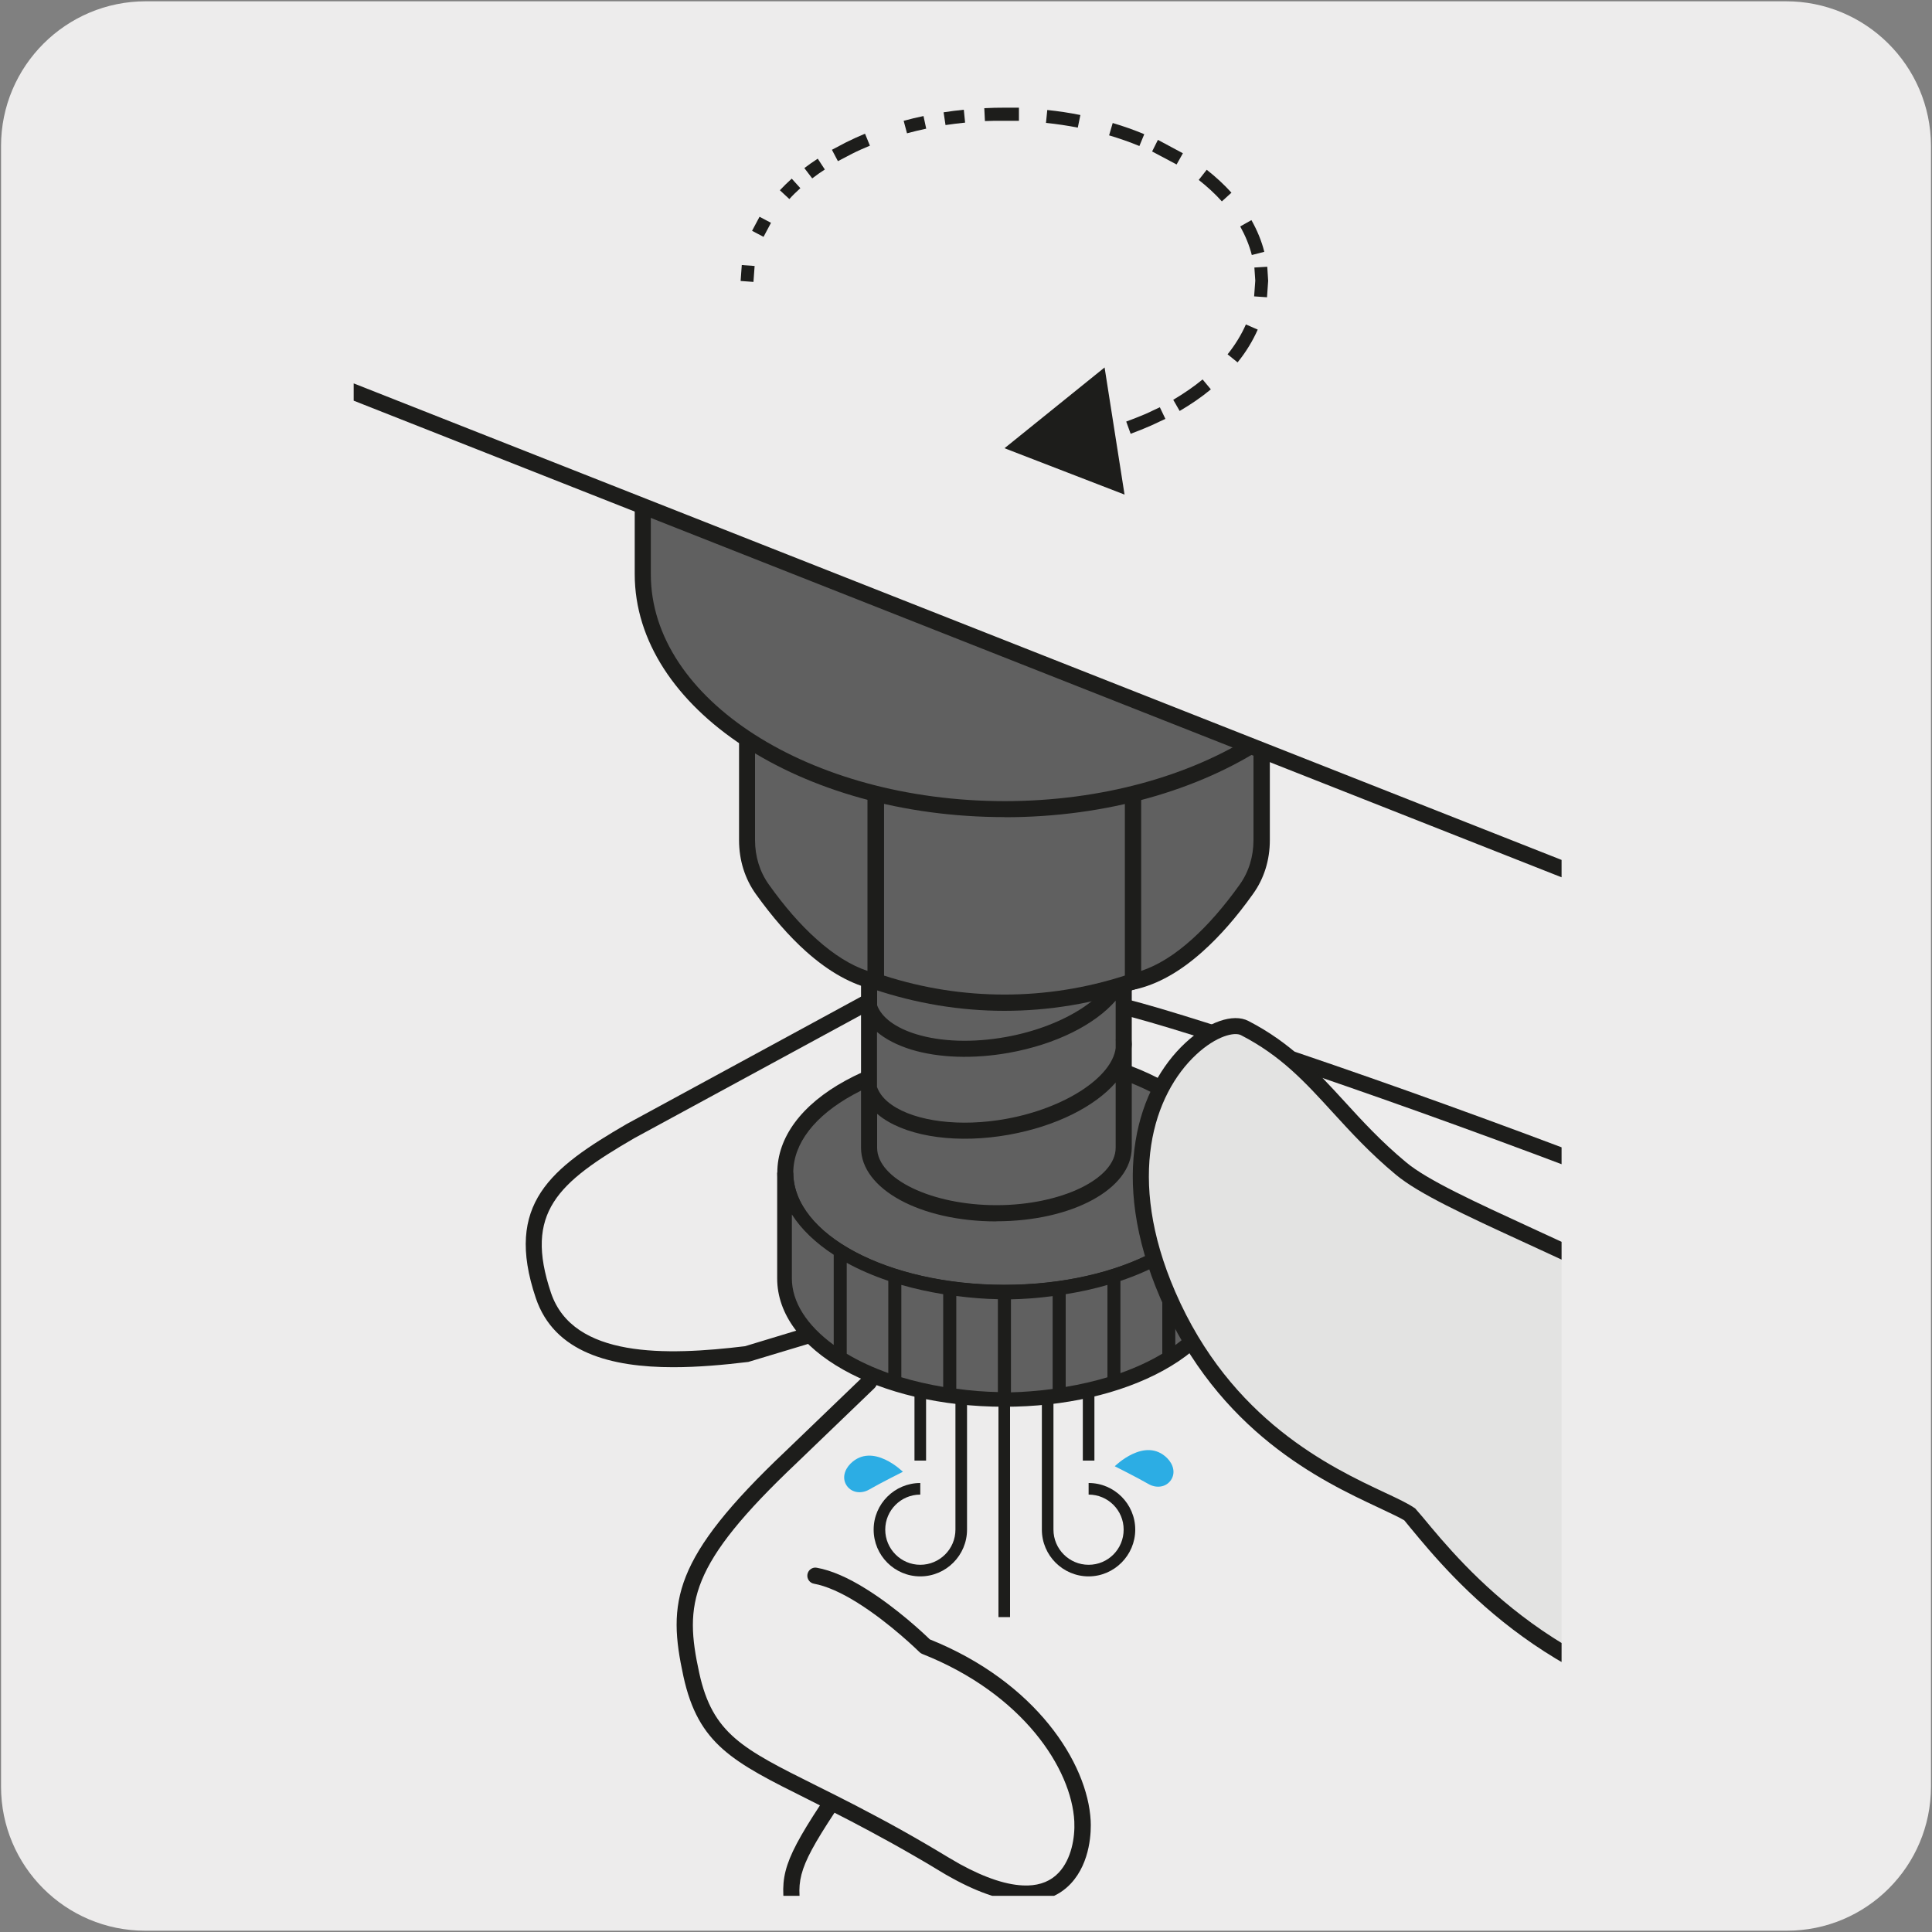 <svg viewBox="0 0 150 150" xmlns="http://www.w3.org/2000/svg" xmlns:xlink="http://www.w3.org/1999/xlink"><rect x="0" y="0" width="150" height="150" fill="#808080" stroke="none"/><clipPath id="a"><path d="m27.46 2.61h93.78v144.58h-93.78z"/></clipPath><clipPath id="b"><path d="m27.46 2.61h93.78v144.58h-93.78z"/></clipPath><clipPath id="c"><path d="m27.46 2.61h93.78v144.58h-93.78z"/></clipPath><path d="m11.32.1h127.31c6.21-.02 11.27 5 11.29 11.21v127.4c0 6.18-5.01 11.19-11.19 11.19h-127.46c-6.18 0-11.19-5.01-11.19-11.19v-127.37c0-6.21 5.04-11.24 11.24-11.24z" fill="#edecec"/><g clip-path="url(#a)" fill="#1d1d1b"><path d="m52.28 106.15c-4.84 0-9.25-1.13-10.68-5.37-2.47-7.32 1.19-10.1 7.05-13.51l18.44-10.02c.31-.17.68-.06.85.25.16.3.05.68-.25.85l-18.43 10.01c-5.98 3.47-8.58 5.79-6.48 12.02 1.72 5.08 8.95 4.88 15.06 4.14l4.98-1.51c.35-.1.68.09.78.42s-.09.68-.42.78l-5.08 1.53c-1.9.23-3.9.41-5.83.41z"/><path d="m196.14 139.93c-4.56-3.64-10.21-9.37-15.68-14.91-5.25-5.32-10.68-10.82-14.91-14.22-12.18-9.78-68.22-29.57-78.77-32.11l-3.47 15.89-1.22-.27 3.74-17.11.61.13c8.82 1.86 67.35 22.43 79.9 32.5 4.29 3.44 9.74 8.97 15.02 14.31 5.44 5.52 11.07 11.22 15.57 14.82l-.78.98z"/><path d="m81.3 163.91c-.4 0-.8-.04-1.2-.12-.57-.11-1.12-.31-1.65-.58-2.9-1.5-5.4-2.61-7.61-3.59l-1.67-.75c-4.38-1.98-7.28-3.56-7.74-7.29-.11-.9-.23-1.64-.34-2.28-.55-3.36-.57-4.34 2.57-9.13l-.91-.46c-5.86-2.92-8.53-4.26-9.69-9.56-1.25-5.75-.88-9.14 7.94-17.49l6.03-5.8c.25-.24.65-.23.89.01.24.25.23.65-.01.89l-6.04 5.81c-8.4 7.95-8.76 10.93-7.58 16.32 1.03 4.72 3.37 5.89 9.02 8.71l1.56.78c.98.49 2.04 1.04 3.2 1.66 1.17.62 2.43 1.32 3.8 2.12.56.33 1.14.67 1.73 1.03.32.19.63.37.93.54 2.01 1.1 3.73 1.66 5.13 1.66h.04.1c1-.03 1.8-.36 2.4-1 .99-1.05 1.27-2.74 1.21-3.97-.21-4.1-4-9.92-11.81-13.01-.08-.03-.15-.08-.21-.14-.02-.02-2.28-2.25-4.81-3.83-1.27-.8-2.44-1.31-3.38-1.48-.34-.06-.57-.39-.51-.73s.39-.58.73-.51c1.12.2 2.41.76 3.83 1.65 2.39 1.49 4.48 3.46 4.94 3.91 8.24 3.31 12.25 9.6 12.49 14.07.04.72.03 3.22-1.55 4.9-.48.51-1.05.88-1.7 1.11 3.68 2.6 6.89 6.85 6.2 11.06-.3 1.8-1.28 3.35-2.75 4.37-1.08.74-2.3 1.13-3.55 1.13zm-16.51-23.17c-3.07 4.66-2.95 5.36-2.46 8.35.11.66.23 1.42.34 2.34.35 2.85 2.36 4.19 7.01 6.3l1.66.74c2.22.99 4.74 2.11 7.68 3.63.42.22.87.38 1.32.47 1.31.26 2.66-.03 3.79-.81 1.19-.82 1.98-2.08 2.23-3.54.68-4.09-3.03-8.32-6.82-10.58-1.59-.03-3.48-.64-5.65-1.84-.31-.17-.63-.35-.95-.55-.59-.36-1.16-.7-1.72-1.02-1.34-.78-2.59-1.47-3.73-2.08-.96-.52-1.86-.98-2.7-1.41z"/></g><path d="m78.42 125.55h-.9v-19.71h.9zm6.1-3.16c-2 0-3.63-1.63-3.63-3.63v-16.67h.9v16.67c0 1.5 1.22 2.73 2.73 2.73s2.72-1.22 2.72-2.73-1.22-2.72-2.72-2.72v-.9c2 0 3.62 1.63 3.62 3.62s-1.63 3.63-3.62 3.63zm.45-8.99h-.9v-8.47h.9z" fill="#1d1d1b"/><path d="m90.61 113.2c.49.49.68 1.17.29 1.73-.4.56-1.14.63-1.73.29-.88-.51-2.62-1.38-2.62-1.38s2.35-2.34 4.07-.63" fill="#2cade4"/><path d="m66.04 113.63c-.49.49-.68 1.17-.29 1.73.4.56 1.14.63 1.73.29.88-.51 2.62-1.38 2.62-1.38s-2.35-2.34-4.07-.63" fill="#2cade4"/><path d="m71.45 122.39c-2 0-3.62-1.63-3.62-3.63s1.63-3.62 3.62-3.62v.9c-1.5 0-2.72 1.22-2.72 2.72s1.22 2.73 2.72 2.73 2.73-1.22 2.73-2.73v-16.67h.9v16.67c0 2-1.63 3.63-3.63 3.63zm.45-8.99h-.9v-8.47h.9z" fill="#1d1d1b"/><path d="m77.99 100.38c-9.4 0-17.01-4.18-17.01-9.34s7.62-9.34 17.02-9.34 17.01 4.18 17.01 9.34-7.62 9.34-17.01 9.34" fill="#606060"/><path d="m77.99 101c-9.73 0-17.64-4.47-17.64-9.96 0-2.73 1.88-5.28 5.31-7.15 3.31-1.81 7.69-2.81 12.34-2.81 9.72 0 17.64 4.47 17.64 9.96s-7.75 9.96-17.64 9.96zm0-18.67c-4.44 0-8.61.94-11.74 2.66-3.01 1.65-4.66 3.8-4.66 6.06 0 4.8 7.35 8.71 16.39 8.71s16.39-3.91 16.39-8.71-7.35-8.71-16.38-8.71z" fill="#1d1d1b"/><path d="m87.25 63.71v25.4c0 2.82-4.43 5.09-9.89 5.09s-9.89-2.28-9.89-5.09v-25.4c0 2.81 4.42 5.09 9.89 5.09s9.89-2.28 9.89-5.09" fill="#606060"/><path d="m77.36 94.83c-5.9 0-10.51-2.51-10.51-5.72v-4.5c-.03-.11-.06-.22-.08-.34h.08v-6.03c-.03-.11-.06-.22-.08-.34h.08v-14.2h1.25c0 2.42 4.24 4.46 9.26 4.46s9.26-2.04 9.26-4.46h1.25v10.66c.02.24.02.47 0 .71v5.65c.02.24.02.47 0 .71v7.67c0 3.2-4.62 5.72-10.51 5.72zm-9.26-8.35v2.63c0 2.42 4.24 4.46 9.26 4.46s9.26-2.04 9.26-4.46v-5.06c-1.61 1.85-4.61 3.39-8.29 4.05-3.9.7-7.65.2-9.8-1.29-.15-.11-.3-.22-.44-.34zm0-2.06c.19.51.57.97 1.15 1.37 1.86 1.29 5.33 1.72 8.86 1.08 4.59-.83 8.22-3.24 8.51-5.49v-.57s0-.06-.01-.09h.01v-3.03c-1.61 1.85-4.61 3.39-8.29 4.05-2.75.49-5.44.4-7.58-.25-1.09-.34-1.99-.8-2.66-1.37v4.3zm0-6.37c.35.95 1.43 1.75 3.02 2.24 1.95.6 4.43.68 6.99.22 4.59-.83 8.22-3.24 8.51-5.49v-.57s0-.06-.01-.09h.01v-7.89c-1.76 1.78-5.21 2.97-9.26 2.97s-7.5-1.19-9.26-2.97v11.59z" fill="#1d1d1b"/><path d="m77.99 74.84c-6.87 0-12.44-2.86-12.44-6.4s5.57-6.41 12.44-6.4c6.87 0 12.44 2.87 12.44 6.4s-5.57 6.4-12.44 6.4" fill="#cfcfcf"/><path d="m77.99 75.46c-7.33 0-13.07-3.09-13.07-7.03 0-1.96 1.42-3.76 3.98-5.09 2.43-1.25 5.65-1.94 9.07-1.94h.02c7.33 0 13.07 3.09 13.07 7.03s-5.74 7.03-13.07 7.03zm-.02-12.8c-3.22 0-6.23.64-8.49 1.8-2.13 1.1-3.3 2.51-3.3 3.97 0 3.13 5.41 5.77 11.82 5.77s11.82-2.64 11.82-5.77-5.41-5.78-11.82-5.78h-.02z" fill="#1d1d1b"/><path d="m77.99 73.24c-5.46 0-9.89-2.15-9.89-4.81 0-2.65 4.43-4.81 9.89-4.81s9.89 2.15 9.89 4.81-4.43 4.81-9.89 4.81" fill="#cfcfcf"/><path d="m77.99 73.87c-5.89 0-10.51-2.39-10.51-5.43 0-.89.4-1.77 1.17-2.54 1.78-1.79 5.36-2.9 9.34-2.9 5.9 0 10.51 2.39 10.51 5.43s-4.62 5.43-10.51 5.43zm0-9.62c-3.6 0-6.92.99-8.46 2.53-.53.53-.8 1.09-.8 1.65 0 2.02 3.72 4.18 9.26 4.18s9.26-2.16 9.26-4.18-3.72-4.18-9.26-4.18z" fill="#1d1d1b"/><path d="m68 42.67c-1.56.34-3.24 1.27-5 2.84-1.76 1.58-3.44 3.68-4.99 6.12 1.54.34 3.24 1.25 4.99 2.81 1.76 1.57 3.45 3.68 4.99 6.11 3.1-1.05 6.48-1.65 9.99-1.65 3.5 0 6.89.61 9.98 1.65 1.55-2.43 3.24-4.54 4.99-6.11s3.45-2.48 4.99-2.82c-1.55-2.44-3.23-4.54-4.99-6.12-1.76-1.57-3.44-2.5-4.99-2.84-3.1-1.05-6.48-1.68-9.99-1.69-3.51 0-6.89.65-9.98 1.69" fill="#cfcfcf"/><path d="m67.73 61.3-.26-.41c-1.59-2.5-3.24-4.51-4.88-5.98-1.59-1.42-3.22-2.34-4.7-2.67l-.88-.19.48-.76c1.64-2.58 3.35-4.68 5.1-6.25 1.81-1.61 3.57-2.61 5.25-2.98 3.36-1.13 6.77-1.71 10.15-1.71 3.42 0 6.85.59 10.19 1.73 1.62.34 3.4 1.35 5.21 2.96 1.76 1.58 3.47 3.68 5.1 6.25l.48.76-.87.19c-1.49.33-3.12 1.25-4.7 2.67-1.64 1.46-3.28 3.47-4.88 5.97l-.26.41-.46-.16c-3.16-1.07-6.45-1.61-9.79-1.62-3.33 0-6.63.55-9.79 1.62l-.46.16zm10.25-3.03c3.31 0 6.58.52 9.72 1.53 1.58-2.41 3.21-4.37 4.84-5.83 1.48-1.33 2.96-2.24 4.41-2.72-1.43-2.15-2.91-3.92-4.42-5.28-1.65-1.47-3.23-2.37-4.71-2.69-3.28-1.11-6.58-1.67-9.86-1.68-3.25 0-6.54.56-9.78 1.66l-.07.02c-1.47.32-3.06 1.23-4.72 2.7-1.49 1.35-2.98 3.12-4.41 5.27 1.45.48 2.93 1.4 4.41 2.72 1.64 1.46 3.27 3.42 4.84 5.83 3.15-1.01 6.42-1.53 9.73-1.53z" fill="#1d1d1b"/><path d="m77.98 77.86c3.52 0 6.89-.61 9.99-1.66v-15.65c-3.1-1.05-6.48-1.65-9.98-1.65-3.51 0-6.89.6-9.99 1.65v15.65c3.11 1.05 6.47 1.66 9.99 1.66" fill="#606060"/><path d="m77.98 78.48c-3.45 0-6.87-.57-10.19-1.69l-.43-.14v-16.55l.43-.14c6.56-2.23 13.83-2.23 20.38 0l.43.14v16.55l-.43.14c-3.29 1.12-6.72 1.69-10.19 1.69zm-9.36-2.74c6.12 1.98 12.67 1.96 18.72 0v-14.75c-6.04-1.95-12.68-1.95-18.72 0z" fill="#1d1d1b"/><path d="m92.96 73.4c1.32-1.18 2.6-2.66 3.81-4.35.81-1.13 1.19-2.47 1.19-3.82v-13.6c-1.54.34-3.24 1.24-4.99 2.81-1.75 1.56-3.44 3.68-4.99 6.11v15.65c1.55-.34 3.24-1.23 4.99-2.81" fill="#606060"/><path d="m87.35 76.98v-16.61l.1-.15c1.65-2.59 3.36-4.68 5.1-6.24 1.77-1.59 3.55-2.58 5.28-2.96l.76-.17v14.38c0 1.55-.45 2.99-1.31 4.18-1.27 1.79-2.58 3.28-3.9 4.46-1.76 1.58-3.53 2.57-5.27 2.95l-.76.17zm1.25-16.25v14.65c1.29-.43 2.61-1.25 3.94-2.45 1.24-1.11 2.49-2.54 3.71-4.25.7-.98 1.07-2.17 1.07-3.45v-12.78c-1.28.43-2.61 1.26-3.95 2.46-1.62 1.45-3.23 3.4-4.78 5.82z" fill="#1d1d1b"/><path d="m63 73.4c-1.32-1.18-2.6-2.66-3.81-4.36-.81-1.13-1.19-2.47-1.19-3.81v-13.6c1.55.34 3.24 1.25 4.99 2.81 1.75 1.57 3.45 3.68 5 6.11v15.66c-1.56-.33-3.24-1.23-5-2.81" fill="#606060"/><path d="m68.62 76.98-.76-.16c-1.72-.37-3.5-1.36-5.28-2.95-1.33-1.19-2.64-2.7-3.9-4.46-.85-1.19-1.3-2.63-1.3-4.17v-14.37l.76.16c1.72.37 3.5 1.36 5.28 2.95 1.73 1.55 3.45 3.65 5.11 6.23l.1.15v16.62zm-5.21-4.05c1.34 1.2 2.67 2.03 3.94 2.45v-14.66c-1.56-2.42-3.17-4.38-4.78-5.82-1.35-1.2-2.67-2.03-3.95-2.46v12.78c0 1.28.37 2.47 1.07 3.45 1.2 1.69 2.45 3.13 3.72 4.26z" fill="#1d1d1b"/><path d="m95.28 49.9c0 4.92-7.74 8.92-17.3 8.92s-17.3-3.99-17.3-8.92 7.74-8.92 17.29-8.92 17.3 4 17.3 8.93" fill="#cfcfcf"/><path d="m77.99 59.44c-10.05 0-17.92-4.19-17.92-9.55s7.87-9.55 17.92-9.55 17.93 4.19 17.93 9.55-7.87 9.54-17.92 9.54zm0-17.84c-9.03 0-16.67 3.8-16.67 8.29s7.48 8.3 16.67 8.3 16.67-3.8 16.67-8.29-7.48-8.3-16.67-8.3z" fill="#1d1d1b"/><path d="m91.6 49.9c0 3.76-6.1 6.81-13.61 6.81s-13.62-3.05-13.62-6.81 6.1-6.81 13.61-6.81 13.62 3.05 13.62 6.81" fill="#cfcfcf"/><path d="m77.99 57.33c-7.99 0-14.25-3.27-14.25-7.44s6.26-7.43 14.24-7.43 14.24 3.27 14.24 7.44-6.25 7.43-14.24 7.43zm0-13.62c-7.04 0-12.99 2.83-12.99 6.18s5.95 6.19 12.99 6.19 12.99-2.83 12.99-6.18-5.95-6.19-12.99-6.19z" fill="#1d1d1b"/><path d="m106.06 28.54v16.05c0 10.07-12.57 18.23-28.07 18.23-15.51 0-28.08-8.16-28.08-18.23v-16.05c0 10.07 12.57 18.23 28.08 18.23s28.07-8.16 28.07-18.23" fill="#606060"/><path d="m77.99 63.44c-15.83 0-28.71-8.46-28.71-18.86v-16.04h1.25c0 9.7 12.32 17.6 27.46 17.61 15.13 0 27.45-7.9 27.45-17.61h1.25v16.05c0 10.4-12.87 18.86-28.7 18.86zm-27.46-29.39v10.54c0 9.7 12.32 17.6 27.46 17.61 15.13 0 27.45-7.9 27.45-17.61v-10.53c-3.6 7.72-14.54 13.34-27.45 13.34s-23.86-5.63-27.46-13.35z" fill="#1d1d1b"/><path d="m77.99 46.77c-15.51 0-28.08-8.16-28.08-18.23s12.57-18.24 28.08-18.24 28.07 8.16 28.07 18.24c0 10.07-12.57 18.23-28.07 18.23" fill="#fff"/><path d="m77.99 47.27c-15.76 0-28.58-8.41-28.58-18.73 0-5.05 3-9.78 8.45-13.32 5.38-3.49 12.53-5.42 20.13-5.42 15.75 0 28.57 8.41 28.57 18.74 0 5.05-3 9.78-8.45 13.31-5.38 3.49-12.53 5.42-20.13 5.42zm0-36.47c-7.41 0-14.36 1.87-19.59 5.26-5.16 3.35-8 7.78-7.99 12.48 0 9.77 12.37 17.73 27.58 17.73 7.41 0 14.36-1.87 19.58-5.26 5.16-3.35 7.99-7.78 7.99-12.47 0-9.78-12.37-17.74-27.57-17.74z" fill="#1d1d1b"/><path d="m27.46 2.62v27.82l94.57 37.31v-65.13z" fill="#edecec"/><g clip-path="url(#b)"><path d="m203.52 100.53c-.08 0-.16-.01-.23-.04l-214.93-84.81c-.24-.09-.4-.33-.4-.58v-91.63c0-.21.1-.4.27-.52s.39-.14.58-.06l214.94 84.8c.24.09.4.33.4.58v91.63c0 .21-.1.4-.27.52-.11.07-.23.11-.35.11zm-214.3-85.85 213.68 84.3v-90.28l-213.68-84.31z" fill="#1d1d1b"/></g><path d="m95 91.04v8.22c0 5.15-7.62 9.34-17.01 9.33-9.4 0-17.01-4.18-17.01-9.34v-8.21c0 5.15 7.61 9.34 17.01 9.34s17.01-4.18 17.01-9.34" fill="#cfcfcf"/><path d="m78 109.22h-.02c-9.89 0-17.64-4.38-17.64-9.96v-8.22h1.25c0 4.8 7.35 8.71 16.39 8.71s16.39-3.91 16.39-8.71h1.25v8.22c0 2.73-1.89 5.27-5.31 7.15-3.3 1.81-7.67 2.81-12.31 2.81zm-16.41-14.49v4.53c0 4.8 7.35 8.71 16.39 8.71h.02c4.43 0 8.59-.94 11.71-2.65 3-1.65 4.66-3.8 4.66-6.05v-4.46c-2.58 3.67-8.86 6.2-16.39 6.2s-13.79-2.6-16.39-6.28z" fill="#1d1d1b"/><path d="m73.73 100.05v8.21c1.37.2 2.77.33 4.25.33v-8.21c-1.48 0-2.89-.14-4.25-.33" fill="#606060"/><path d="m78.49 109.09h-.5c-1.35 0-2.72-.11-4.32-.34l-.43-.06v-9.23l.57.08c1.55.22 2.88.33 4.18.33h.5zm-4.25-1.27c1.17.16 2.23.24 3.25.26v-7.21c-1.03-.02-2.08-.1-3.25-.25z" fill="#1d1d1b"/><path d="m65.23 97.15v8.22c1.22.76 2.64 1.41 4.25 1.92v-8.22c-1.61-.51-3.04-1.16-4.25-1.92" fill="#606060"/><path d="m69.98 107.99-.66-.21c-1.64-.53-3.1-1.19-4.36-1.98l-.24-.15v-9.41l.77.48c1.18.74 2.57 1.37 4.14 1.87l.35.11v9.27zm-4.25-2.89c.96.58 2.05 1.08 3.25 1.51v-7.16c-1.18-.4-2.27-.87-3.25-1.41z" fill="#1d1d1b"/><path d="m77.99 100.38v8.22c1.48 0 2.89-.14 4.25-.33v-8.22c-1.37.2-2.77.33-4.25.33" fill="#606060"/><path d="m77.99 109.1h-.5v-9.22h.5c1.3 0 2.63-.1 4.18-.33l.57-.08v9.23l-.43.06c-1.64.23-3.01.34-4.32.34zm.5-8.22v7.22c1-.02 2.05-.11 3.25-.26v-7.21c-1.17.15-2.22.23-3.25.25z" fill="#1d1d1b"/><path d="m69.48 99.08v8.22c1.32.42 2.74.75 4.25.96v-8.21c-1.51-.22-2.94-.55-4.25-.97" fill="#606060"/><path d="m74.23 108.84-.57-.08c-1.51-.22-2.97-.55-4.33-.98l-.35-.11v-9.27l.65.21c1.34.43 2.74.75 4.17.95l.43.06v9.23zm-4.25-1.91c1.03.31 2.12.56 3.25.75v-7.2c-1.11-.18-2.2-.42-3.25-.72v7.18z" fill="#1d1d1b"/><path d="m82.24 100.05v8.22c1.51-.22 2.94-.55 4.25-.97v-8.22c-1.32.43-2.74.75-4.25.97" fill="#606060"/><path d="m81.74 108.84v-9.23l.43-.06c1.47-.21 2.87-.53 4.17-.95l.66-.21v9.27l-.35.11c-1.35.43-2.81.76-4.33.99l-.57.08zm1-8.37v7.21c1.13-.19 2.22-.44 3.25-.75v-7.17c-1.03.3-2.12.54-3.25.72z" fill="#1d1d1b"/><path d="m86.49 107.3c1.61-.52 3.04-1.16 4.25-1.92v-8.22c-1.22.77-2.64 1.41-4.25 1.92z" fill="#606060"/><path d="m85.99 107.99v-9.27l.35-.11c1.57-.5 2.96-1.13 4.14-1.87l.77-.48v9.4l-.23.15c-1.25.78-2.72 1.45-4.36 1.97l-.66.21zm1-8.54v7.16c1.2-.43 2.29-.93 3.25-1.51v-7.06c-.98.54-2.06 1.01-3.25 1.41z" fill="#1d1d1b"/><path d="m65.23 105.37v-8.22c-2.61-1.64-4.25-3.76-4.25-6.12v8.22c0 2.35 1.64 4.47 4.25 6.12" fill="#606060"/><path d="m65.73 106.28-.77-.48c-2.89-1.82-4.49-4.14-4.49-6.54v-8.22h1c0 2.05 1.43 4.07 4.02 5.69l.23.15v9.4zm-4.25-11.99v4.96c0 1.83 1.15 3.64 3.25 5.17v-7c-1.43-.93-2.53-2-3.25-3.13z" fill="#1d1d1b"/><path d="m90.75 97.16v8.22c2.61-1.64 4.25-3.77 4.25-6.12v-8.22c0 2.35-1.64 4.48-4.25 6.12" fill="#606060"/><g fill="#1d1d1b"><path d="m90.25 106.28v-9.4l.23-.15c2.59-1.63 4.02-3.65 4.02-5.7h1v8.22c0 2.4-1.59 4.73-4.49 6.54l-.77.48zm1-8.85v7c2.1-1.53 3.25-3.34 3.25-5.18v-4.97c-.72 1.14-1.82 2.2-3.25 3.14z"/><path d="m57.44 20.72h1.24v1h-1.24z" transform="matrix(.073 -.997 .997 .073 32.65 77.57)"/><path d="m61.28 15.45-.73-.68c.29-.31.59-.6.92-.9l.67.74c-.3.27-.59.55-.85.84zm1.78-1.6-.61-.8c.33-.25.68-.5 1.04-.73l.55.84c-.34.22-.67.45-.98.69z"/><path d="m70.42 10.35-.26-.97c.5-.14 1.02-.26 1.54-.37l.21.98c-.51.11-1.01.23-1.49.36zm2.99-.64-.15-.99c.52-.08 1.04-.15 1.57-.2l.1 1c-.52.05-1.02.12-1.52.19z"/><path d="m88.47 11.34c-.75-.31-1.55-.59-2.36-.83l.28-.96c.84.25 1.67.54 2.45.87l-.38.92zm-4.78-1.43c-.81-.16-1.64-.28-2.48-.37l.1-1c.87.09 1.73.22 2.57.39l-.2.98z"/><path d="m97.19 19.8c-.19-.75-.5-1.5-.9-2.22l.87-.49c.45.8.79 1.62 1 2.46zm-2.33-4.17c-.52-.58-1.13-1.14-1.79-1.66l.62-.79c.71.56 1.36 1.16 1.92 1.78l-.74.67z"/><path d="m91.59 31.91-.5-.87c.83-.49 1.6-1.02 2.28-1.58l.64.77c-.72.6-1.54 1.16-2.41 1.67zm4.5-3.77-.78-.63c.59-.74 1.07-1.52 1.42-2.32l.92.4c-.39.88-.91 1.74-1.56 2.54z"/><path d="m85.29 34.42-.26-.97 1.21-.33.26.97zm2.49-.75-.34-.94c.52-.19 1.02-.39 1.52-.6l1.09-.51.43.9-1.11.52c-.52.23-1.05.44-1.59.64zm10.59-10.59-1-.07.09-1.22-.07-1.02 1-.06.07 1.09zm-39.09-4.69-.89-.47.58-1.09.89.47zm32.07-5.62-1.9-1.01.45-.9 1.94 1.04zm-26.29-.25-.47-.89 1.1-.58c.48-.24.97-.46 1.47-.67l.38.93c-.48.2-.94.4-1.39.63l-1.09.57zm11.41-3.12-.05-1c.53-.03 1.05-.04 1.59-.04h1.1v1.02h-1.11c-.51-.01-1.02 0-1.53.02z"/><path d="m85.76 28.53-7.77 6.27 9.32 3.6z"/></g><g clip-path="url(#c)"><path d="m138.39 105.93c-13.96-8.17-25.97-12.15-29.62-15.2-5.04-4.2-6.81-8.15-12.13-10.9-2.58-1.34-12.31 6.08-5.98 20.72 5.48 12.68 16.5 15.41 18.85 17.1 2.99 3.58 10.7 13.75 26.56 15.66" fill="#e3e3e2"/><path d="m135.99 133.93c-15.35-1.85-23.17-11.3-26.51-15.34l-.45-.55c-.3-.19-1.07-.55-2.04-1.01-4.33-2.03-12.39-5.82-16.9-16.24-4.09-9.47-1.69-16.44 1.93-19.81 1.75-1.64 3.72-2.33 4.91-1.71 3.31 1.71 5.31 3.91 7.43 6.22 1.4 1.53 2.85 3.12 4.81 4.75 1.65 1.38 5.27 3.04 9.85 5.15 5.45 2.51 12.24 5.63 19.68 9.99l-.63 1.08c-7.39-4.32-14.14-7.43-19.57-9.93-4.85-2.23-8.35-3.85-10.13-5.33-2.03-1.69-3.5-3.31-4.93-4.87-2.13-2.33-3.97-4.35-7.09-5.96-.5-.26-1.9.04-3.48 1.51-3.3 3.08-5.47 9.53-1.63 18.4 4.32 9.99 12.11 13.65 16.29 15.61 1.03.48 1.85.87 2.35 1.23l.57.66c3.24 3.92 10.83 13.11 25.69 14.89l-.15 1.24z" fill="#1d1d1b"/></g></svg>
